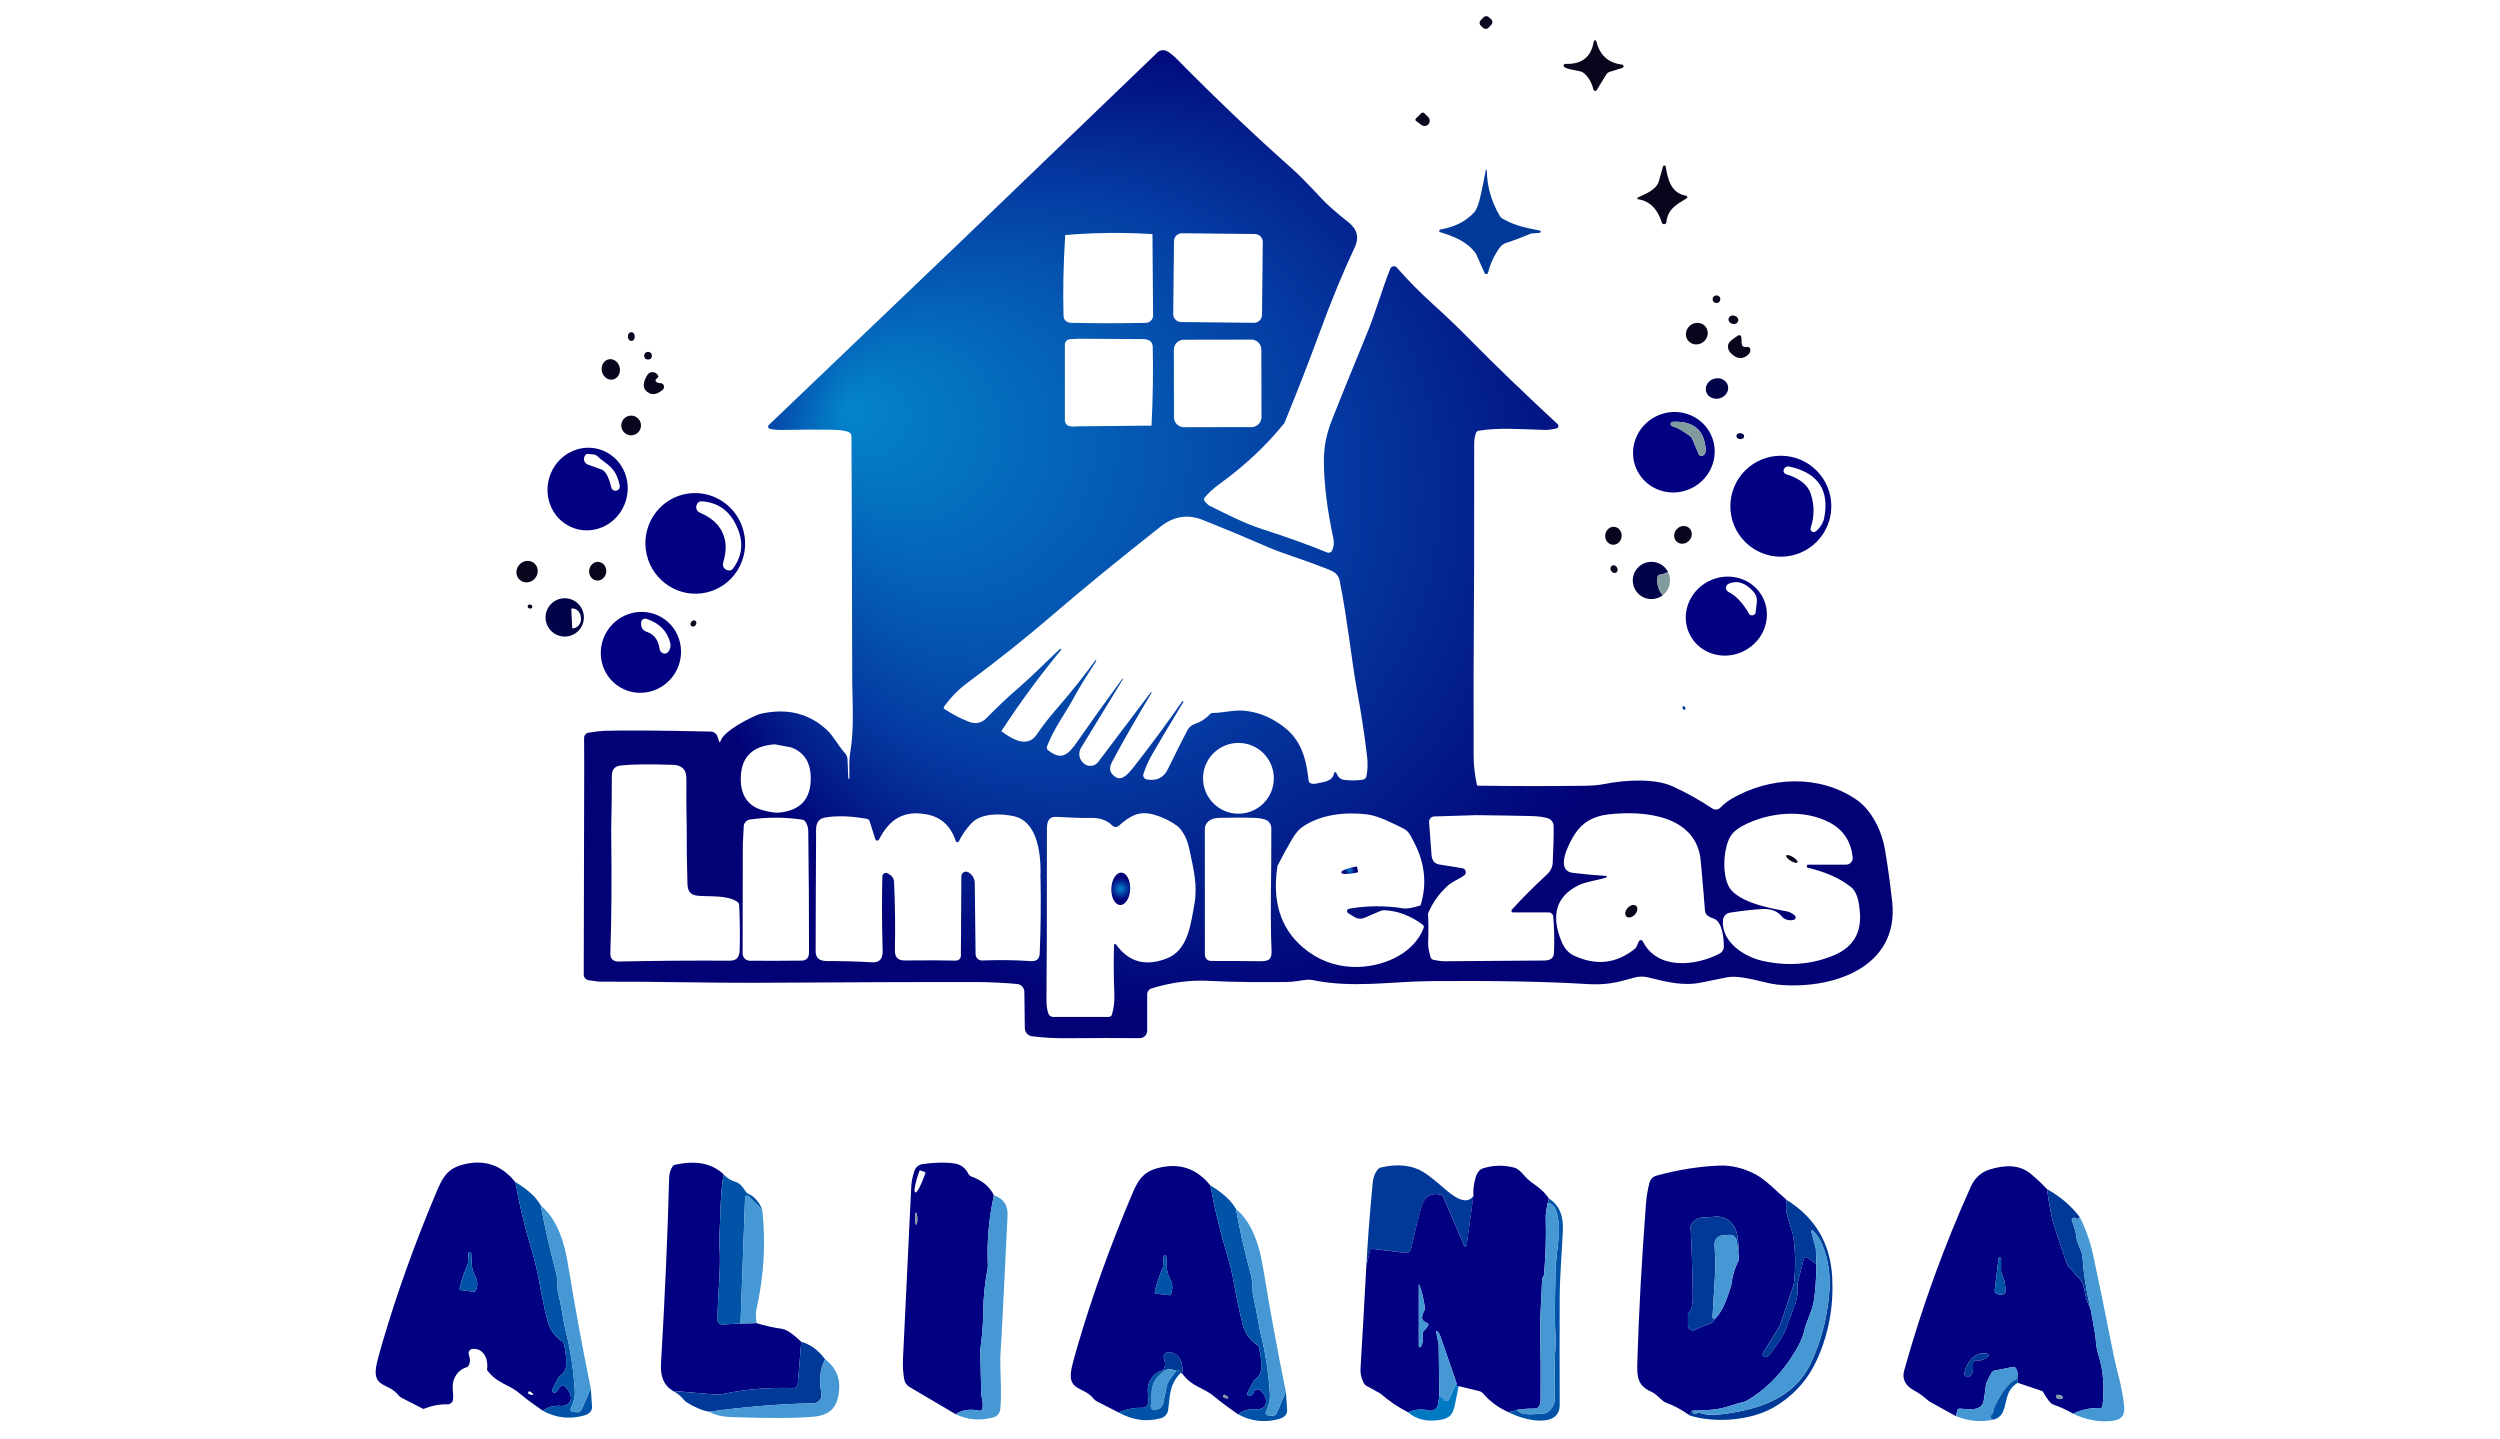 <svg xmlns="http://www.w3.org/2000/svg" xmlns:xlink="http://www.w3.org/1999/xlink" id="Capa_1" data-name="Capa 1" viewBox="0 0 1080 621.61"><defs><style>      .cls-1 {        fill: url(#Degradado_sin_nombre_28);      }      .cls-2 {        fill: #4598d3;      }      .cls-3 {        fill: #0079c3;      }      .cls-4 {        fill: #013998;      }      .cls-5 {        fill: #819c9e;      }      .cls-6 {        fill: #08051c;      }      .cls-7 {        fill: #010349;      }      .cls-8 {        fill: #0053a7;      }      .cls-9 {        fill: url(#Degradado_sin_nombre_24-2);      }      .cls-10 {        fill: url(#Degradado_sin_nombre_24);      }      .cls-11 {        fill: #010181;      }    </style><radialGradient id="Degradado_sin_nombre_28" data-name="Degradado sin nombre 28" cx="534.89" cy="235.07" fx="365.19" fy="176.33" r="250.48" gradientUnits="userSpaceOnUse"><stop offset="0" stop-color="#0484cb"></stop><stop offset=".5" stop-color="#043ba2"></stop><stop offset=".85" stop-color="#020176"></stop></radialGradient><radialGradient id="Degradado_sin_nombre_24" data-name="Degradado sin nombre 24" cx="583.06" cy="375.94" fx="583.06" fy="375.94" r="2.79" gradientUnits="userSpaceOnUse"><stop offset="0" stop-color="#0484cb"></stop><stop offset=".45" stop-color="#043ba2"></stop><stop offset=".85" stop-color="#020176"></stop></radialGradient><radialGradient id="Degradado_sin_nombre_24-2" data-name="Degradado sin nombre 24" cx="484.16" cy="383.98" fx="484.16" fy="383.98" r="5.73" xlink:href="#Degradado_sin_nombre_24"></radialGradient></defs><rect class="cls-6" x="639.41" y="7.4" width="5.09" height="4.64" rx="1.58" ry="1.58" transform="translate(192.21 467.91) rotate(-46.4)"></rect><path class="cls-6" d="M688.5,17.88c.06-.31,.36-.52,.67-.46,.22,.04,.39,.2,.45,.41,1.47,6.03,5.16,9.39,11.1,10.07,.4,.03,.7,.39,.66,.79-.03,.3-.24,.56-.53,.64l-5.5,1.73c-.61,.19-1.14,.59-1.47,1.14l-4.11,6.73c-.21,.36-.68,.48-1.04,.25-.17-.1-.3-.27-.35-.47-.75-2.97-2.06-5.29-3.94-6.94-.55-.5-1.22-.83-1.94-.97-3.54-.68-5.57-1.16-6.09-1.46-.52-.28-.8-.47-.85-.56-.22-.38-.09-.86,.29-1.08,.13-.07,.28-.11,.42-.11,7.08,.29,11.16-2.95,12.23-9.72Z"></path><path class="cls-6" d="M615.31,48.92l1.64,1.62c.9,.87,.92,2.3,.06,3.19-.81,.84-2.12,.92-3.03,.2l-2.26-1.7c-.29-.21-.35-.63-.13-.92,.02-.03,.04-.05,.07-.08l2.33-2.32c.37-.36,.96-.36,1.32,0,0,0,0,0,0,0Z"></path><path class="cls-6" d="M728.64,85.68c-4.46,2.7-8.16,4.62-8.76,10.28-.06,.55-.55,.95-1.1,.9-.41-.04-.75-.32-.86-.71-1.88-5.97-5.31-9.33-10.28-10.07-.22-.04-.37-.25-.33-.47,.02-.13,.11-.24,.23-.3,3.5-1.55,8.11-3.44,9.06-6.96,.67-2.42,1.27-4.56,1.82-6.43,.09-.32,.43-.51,.75-.42,.23,.07,.4,.26,.43,.49,.83,5.38,2.29,11.54,8.81,12.55,.34,.06,.56,.38,.51,.72-.03,.17-.13,.32-.28,.42Z"></path><path class="cls-4" d="M641.88,73.51c0-.12,.11-.21,.23-.2,.12,0,.21,.11,.2,.23,.05,6.81,1.88,13.34,5.5,19.58,.37,.62,.9,1.14,1.53,1.49,5.64,3.09,9.78,3.74,15.86,4.99,.27,.06,.44,.33,.39,.59-.02,.11-.08,.21-.17,.28-.18,.14-.93,.23-2.24,.27-1.05,.04-1.72,.12-2.02,.24-3.59,1.54-7.09,2.85-10.52,3.96-1.11,.36-2.08,1.07-2.76,2.02-2.38,3.33-4.06,6.95-5.03,10.84-.1,.43-.54,.7-.97,.59-.24-.06-.45-.23-.55-.46l-3.58-8.06c-.04-.1-.09-.2-.15-.29-3.84-5.35-9.66-7.5-15.46-9.29-.31-.09-.48-.41-.39-.72,.06-.21,.24-.37,.46-.41,5.76-.97,10.93-3.33,14.67-7.47,1-1.11,1.89-3.41,2.67-6.9,.82-3.69,1.6-7.45,2.33-11.28Z"></path><circle class="cls-6" cx="741.52" cy="129.26" r="1.65"></circle><ellipse class="cls-6" cx="748.83" cy="138.14" rx="1.79" ry="2.12" transform="translate(402.51 816.29) rotate(-73.4)"></ellipse><ellipse class="cls-6" cx="733.03" cy="144.13" rx="4.82" ry="4.56" transform="translate(66.07 480.69) rotate(-37.9)"></ellipse><ellipse class="cls-6" cx="272.74" cy="145.39" rx="1.46" ry="1.91" transform="translate(-3.23 6.23) rotate(-1.3)"></ellipse><path class="cls-6" d="M754.86,149.88c.85-.08,1.43,.68,1.28,1.7-.08,.55-.35,1.09-.75,1.48-2.49,2.35-5.05,2.18-7.69-.53-1.28-1.3-1.6-3.14-.77-4.44,.46-.71,1.79-1.77,3.99-3.18,.38-.25,.89-.14,1.13,.24,.02,.03,.04,.06,.05,.09,.19,.39,.28,1.14,.26,2.23-.01,.95,.12,1.6,.39,1.94,.32,.41,1.03,.57,2.11,.47Z"></path><circle class="cls-6" cx="279.95" cy="153.68" r="1.67"></circle><ellipse class="cls-6" cx="263.87" cy="159.59" rx="3.93" ry="4.46" transform="translate(-27.06 57.33) rotate(-11.8)"></ellipse><path class="cls-6" d="M283.51,164.97c.5,.37,1.11,.56,1.83,.56,.87,0,1.55,.72,1.53,1.61-.01,.47-.23,.93-.59,1.24-2.44,2.12-4.65,2.44-6.64,.94-2.62-1.99-1.42-4.97,.03-7.32,.77-1.23,2.38-1.61,3.61-.84,.6,.38,1.03,.98,1.18,1.67,0,.01-.34,.33-1.02,.97-.31,.28-.33,.76-.05,1.07,.03,.04,.07,.07,.11,.1Z"></path><ellipse class="cls-7" cx="741.73" cy="167.84" rx="4.88" ry="4.4" transform="translate(-17.74 206.97) rotate(-15.7)"></ellipse><path class="cls-11" d="M739.03,187.57c4.21,8.59,.49,19.04-8.3,23.34t0,0c-8.79,4.31-19.32,.84-23.53-7.75s-.49-19.04,8.3-23.34h0c8.79-4.31,19.32-.84,23.53,7.75Zm-17.26-4.16c.08,.39,.44,.68,1.09,.85,1.86,.52,4.32,1.93,7.38,4.23,.31,.23,.55,.54,.71,.89l2.94,6.91c.22,.51,.77,.79,1.32,.67,1.24-.29,1.78-1.38,1.61-3.27-.7-8.1-5.47-11.92-14.32-11.46-.46,.03-.79,.5-.75,1.05,0,.05,.01,.09,.02,.14Z"></path><circle class="cls-6" cx="272.65" cy="183.8" r="4.26"></circle><path class="cls-5" d="M721.77,183.41c-.11-.54,.17-1.06,.61-1.17,.04,0,.07-.01,.11-.02,8.85-.46,13.63,3.36,14.32,11.46,.17,1.89-.36,2.98-1.61,3.27-.55,.12-1.1-.16-1.32-.67l-2.94-6.91c-.16-.36-.4-.67-.71-.89-3.06-2.3-5.52-3.71-7.38-4.23-.65-.17-1.01-.45-1.09-.85Z"></path><ellipse class="cls-7" cx="751.8" cy="188.41" rx="1.29" ry="1.67" transform="translate(494.75 919.59) rotate(-84.7)"></ellipse><path class="cls-11" d="M259.08,194.15c9.13,2.79,14.18,12.72,11.29,22.17,0,0,0,0,0,0-2.89,9.45-12.63,14.86-21.76,12.07,0,0,0,0,0,0-9.13-2.79-14.18-12.72-11.29-22.17,0,0,0,0,0,0,2.89-9.45,12.63-14.86,21.76-12.07,0,0,0,0,0,0Zm-5.54,1.92c-1.22,.73-1.63,2.31-.9,3.53,.3,.51,.78,.9,1.34,1.11l5.9,2.12c.36,.13,.69,.33,.97,.59,1.35,1.24,2.43,3.63,3.23,7.15,.23,.99,1.21,1.62,2.2,1.39l.06-.02c.98-.23,1.6-1.2,1.39-2.18-1.8-8.37-5.5-8.79-9.93-12.9-.31-.29-.72-.48-1.15-.52-2.05-.2-3.09-.3-3.11-.29Z"></path><path class="cls-11" d="M791.13,218.69c0,12.05-9.77,21.81-21.81,21.81-12.05,0-21.81-9.77-21.81-21.81h0c0-12.05,9.77-21.81,21.81-21.81h0c12.05,0,21.81,9.77,21.81,21.81Zm-6.99,11.02c1.53-.8,3.46-3.76,3.85-5.64,2.49-12.3-2.54-19.81-15.07-22.54-.92-.2-1.86,.26-2.26,1.12l-.03,.06c-.36,.77-.03,1.69,.74,2.06,.07,.03,.14,.06,.21,.08,5.82,1.78,9.37,4.59,10.66,8.44,1.62,4.9,1.61,9.83-.03,14.78-.24,.72,.15,1.49,.87,1.72,.35,.11,.73,.08,1.06-.09Z"></path><path class="cls-11" d="M295.5,213.54c11.59-2.65,23.16,4.69,25.84,16.4,2.68,11.71-4.54,23.35-16.13,26.01,0,0,0,0,0,0-11.59,2.65-23.16-4.69-25.84-16.4-2.68-11.71,4.54-23.35,16.13-26.01,0,0,0,0,0,0Zm16.6,16.52c2.06,4.43,1.56,8.58,.29,13.13-.34,1.23,.31,2.53,1.53,3.03,1.2,.49,2.15,.24,2.85-.74,4.23-5.9,4.41-11.85,1.42-18.25-2.99-6.41-7.67-10.1-14.9-10.66-1.2-.09-2,.48-2.39,1.71-.4,1.25,.17,2.59,1.33,3.12,4.3,1.94,7.81,4.23,9.87,8.66Z"></path><ellipse class="cls-6" cx="727.04" cy="231.06" rx="3.99" ry="3.65" transform="translate(58.33 598.22) rotate(-46.4)"></ellipse><ellipse class="cls-6" cx="697" cy="231.46" rx="3.88" ry="3.56" transform="translate(397.46 902.02) rotate(-84.3)"></ellipse><ellipse class="cls-6" cx="227.69" cy="246.95" rx="4.76" ry="4.49" transform="translate(-108.06 256.77) rotate(-49)"></ellipse><ellipse class="cls-6" cx="258.2" cy="246.77" rx="4.05" ry="3.71" transform="translate(-13.8 478.23) rotate(-84.1)"></ellipse><path class="cls-7" d="M720.57,247.07c-.96,.57-2.18,.98-3.67,1.23-.44,.08-.78,.44-.83,.88-.4,3.2,.35,5.86,2.26,7.97-1.3,1-2.88,1.57-4.52,1.65-3.59,.18-6.87-2.04-8.03-5.44-1.22-3.6,.23-7.56,3.49-9.5,3.82-2.29,8.77-1.05,11.06,2.76,.09,.15,.17,.3,.25,.45Z"></path><ellipse class="cls-6" cx="697.27" cy="245.87" rx="1.44" ry="1.74" transform="translate(-24.62 405.6) rotate(-31.9)"></ellipse><path class="cls-5" d="M718.33,257.15c-1.91-2.11-2.66-4.77-2.26-7.97,.05-.44,.39-.8,.83-.88,1.49-.25,2.71-.66,3.67-1.23,1.78,3.46,.84,7.7-2.24,10.08Z"></path><path class="cls-11" d="M761.47,257.99c4.31,8.28,.78,18.65-7.89,23.16h0c-8.67,4.51-19.18,1.46-23.5-6.82,0,0,0,0,0,0-4.31-8.28-.78-18.65,7.89-23.16h0c8.67-4.51,19.18-1.46,23.5,6.82Zm-3.03,6.49l.52-4.29c.2-1.61-.29-3.23-1.36-4.46-3.46-3.96-7.05-5.15-10.78-3.58-1,.43-1.46,1.59-1.03,2.59,.18,.42,.5,.76,.91,.97,3.27,1.64,6.21,4.75,8.81,9.34,.42,.76,1.39,1.03,2.15,.61,.44-.25,.73-.68,.8-1.18Z"></path><path class="cls-7" d="M252.24,266.72c0,4.57-3.71,8.28-8.28,8.28s-8.28-3.71-8.28-8.28c0-4.57,3.71-8.28,8.28-8.28h0c4.57,0,8.28,3.71,8.28,8.28h0Zm-5.44-3.64l.39,8.17c0,.12,.11,.21,.23,.2,0,0,0,0,0,0h.06c2.04-.1,3.61-1.99,3.5-4.23l-.03-.49c-.11-2.24-1.85-3.98-3.89-3.88,0,0,0,0,0,0h-.06c-.12,0-.21,.11-.2,.23,0,0,0,0,0,0Z"></path><ellipse class="cls-6" cx="228.96" cy="262.03" rx=".86" ry="1.03" transform="translate(-89.55 402.16) rotate(-72.6)"></ellipse><path class="cls-11" d="M286.03,266.82c8.13,4.96,10.63,15.7,5.57,23.98,0,0,0,0,0,0-5.06,8.28-15.75,10.97-23.88,6.01h0c-8.13-4.96-10.63-15.7-5.57-23.98,0,0,0,0,0,0,5.06-8.28,15.75-10.97,23.88-6.01Zm-6.65,6.13c3.11,.94,4.98,3.43,5.59,7.46,.19,1.19,1.26,2.05,2.39,1.93,.5-.05,.96-.3,1.28-.69,.96-1.16,1.25-2.5,.88-4-1.28-5.04-4.69-8.48-10.23-10.31-.93-.31-1.93,.19-2.24,1.12-.06,.18-.09,.37-.09,.56v.67c0,1.5,.98,2.82,2.43,3.26Z"></path><ellipse class="cls-6" cx="299.58" cy="269.34" rx="1.41" ry="1.17" transform="translate(-90.37 370.5) rotate(-56.5)"></ellipse><ellipse class="cls-4" cx="727.47" cy="305.85" rx=".58" ry=".86" transform="translate(-58.31 378.7) rotate(-28.1)"></ellipse><ellipse class="cls-6" cx="774.08" cy="371.06" rx=".95" ry="2.83" transform="translate(52.43 835.94) rotate(-58.4)"></ellipse><g><path class="cls-1" d="M817.4,389.36c-.84-7.7-1.87-15.16-3.09-22.37-1.32-7.81-5.62-17.02-12.51-21.66-16.13-10.9-37.23-9.73-53.34-.49-2.02,1.16-3.76,2.51-5.23,4.03-.93,.97-2.42,1.14-3.53,.39-5.55-3.7-11.25-6.88-17.11-9.55-7.56-3.43-19.96-2.94-29.86-.95-2.11,.42-4.98,.66-8.59,.7-15.49,.18-30.83,.16-46.02-.06-.98-4.33-1.48-8.5-1.5-12.54-.05-11.15-.06-22.28-.03-33.39,.22-33.97,.31-67.94,.26-101.89,0-1.69,.27-3.23,.82-4.62,.18-.46,.59-.8,1.08-.88,8.49-1.41,17.13-.7,28.88-.35,1.11,.03,2.69-.18,4.74-.62,.22-.05,.42-.16,.58-.33,.41-.45,.39-1.15-.06-1.56-14.49-13.41-27.03-25.5-37.62-36.27-5.17-5.25-10.57-10.42-16.17-15.49-5.71-5.15-10.94-10.45-15.69-15.9-.17-.19-.38-.35-.62-.44-.84-.35-1.81,.05-2.16,.9-3.5,8.64-6.23,18.58-9.88,27.48-6.96,16.97-12.01,29.41-15.13,37.33-2.68,6.82-3.77,12.1-3.7,19.1,.11,9.66,1.47,20.52,4.08,32.57,.41,1.94,.24,3.71-.52,5.31-.39,.82-1.34,1.19-2.17,.85-7.69-3.16-17.03-6.52-28.01-10.07-8.03-2.59-15.49-6.55-22.56-10-.61-.29-1.33-.91-2.18-1.85-.51-.56-.52-1.42-.02-1.99,1.74-1.99,3.88-3.91,6.41-5.76,10.93-7.94,20.24-16.69,27.91-26.24,5.49-13.39,10.54-26.38,15.16-38.96,5.23-14.24,10.31-26.55,15.23-36.94,2-4.22,1.08-7.85-2.77-10.88-5.21-4.1-9.12-7.56-11.72-10.37-5.52-5.94-9.7-10.17-12.54-12.69-16.73-14.88-33.22-30.56-49.46-47.07-1.76-1.79-3.31-3.04-4.65-3.76-1.36-.71-3.02-.47-4.12,.59l-83.82,80.61-84.02,80.28c-.15,.15-.26,.34-.3,.55-.1,.54,.26,1.07,.8,1.17,1.63,.32,3.42,.47,5.37,.44,8.32-.16,15.49-.19,21.52-.08,3.03,.05,5.35,.36,6.94,.92,.81,.29,1.35,1.06,1.36,1.93l.14,37.62,.18,68.86c.21,9.88,.74,20.66-.83,29.97-.65,3.93-.35,7.03-.41,11.32,0,.11-.1,.2-.21,.2-.14-.01-.25-.13-.26-.27l-.32-8.14c-.05-1.1-.51-2.14-1.29-2.91-2.44-2.59-4.68-7.08-7.62-9.82-7.92-7.34-17.66-9.61-29.22-6.82-4.32,1.64-15.69,7.41-16.8,11.87-.03,.09-.09,.15-.18,.19-.15,.05-.31-.02-.37-.17l-.67-2.15c-.41-1.29-1.59-2.18-2.94-2.21-22.26-.49-37.47-.6-45.63-.33-1.9,.06-4.3,.33-7.2,.82-1.09,.18-1.88,1.13-1.88,2.23l.05,12.01-.21,90.22c0,1.24,.91,2.3,2.14,2.47,2.84,.41,4.44,.62,4.81,.62,21.96-.12,48.13,.58,66.2,.49,50.64-.28,83.01-.39,97.1-.33,4.91,.02,12.43,.41,16.8,.83,1.83,.09,3.28,1.59,3.3,3.43l.2,15.66c.02,1.78,1.35,3.28,3.12,3.5,4.65,.61,9.62,.89,14.9,.85,12.13-.1,22.66-.11,31.6-.03,.01,0,.02,0,.03,0,1.77,0,3.21-1.44,3.21-3.21v-15.72c0-1.18,.77-2.22,1.89-2.56,8.47-2.6,16.68-3.68,24.63-3.26,11.54,.64,23.19,.56,33.76,.5,3.44-.02,6.31-.79,8.82-.97,.86-.07,1.74-.01,2.59,.17,16.98,3.53,33.97,.56,50.72,.41,27.5-.23,50.05,.19,67.65,1.27,7.97,.49,12.67-.56,20.25-2.76,1.99-.59,4.11-.62,6.14-.11,8.46,2.14,15.43,3.79,23.09,2.18,.49-.1,4.08-.83,10.78-2.18,6.37-1.29,16.25,2.53,21.83,3.11,22.74,2.33,52.87-6.64,49.69-35.94Zm-151.59-46.05c0-.06-.05-.11-.08-.16,.03,.05,.08,.1,.08,.16Zm-.17-.32s0,0,0,0c-.09-.07-.21-.12-.33-.11,.12,0,.24,.03,.33,.1Zm-34.79-71.38c-.06-.02-.12,0-.18,0,.07,0,.12-.02,.18,0Zm-.4,.03s.02,0,.04,0c-.1,.05-.2,.13-.25,.24,.04-.1,.12-.18,.21-.24Zm-10.26,73.48c-.01,.14-.06,.27-.12,.39,.06-.12,.11-.25,.12-.39Zm-.2,.5c-.05,.07-.1,.14-.17,.2,.07-.06,.12-.13,.17-.2Zm-.29,.29c-.07,.05-.14,.08-.22,.11,.08-.03,.15-.07,.22-.11Zm-.37,.16s-.07,.03-.1,.03c-.04,0-.09-.01-.13-.01,.08,0,.16,0,.23-.02Zm-.46,0c-.05-.01-.11-.03-.16-.05,.05,.02,.1,.03,.16,.05Zm-.38-.16s-.09-.05-.12-.09c.04,.03,.08,.06,.12,.09Zm-.3-.29s-.06-.07-.08-.11c.02,.04,.05,.07,.08,.11Zm-9.82-65.77c-.06-.16-.16-.3-.27-.42,.12,.12,.21,.25,.27,.42Zm-.39-.5c-.09-.07-.19-.14-.3-.18,.11,.04,.2,.11,.3,.18Zm-.5-.23c-.08-.02-.16-.03-.24-.03,.08,0,.16,.01,.24,.03Zm-.48,0c-.07,.02-.14,.03-.2,.06,.02,0,.03-.02,.05-.03,.05-.02,.1-.01,.15-.02Zm-.49,.25s-.08,.05-.11,.09c.03-.04,.08-.06,.11-.09Zm-59.36-43.26c7.25,3.17,15.55,5.49,23.34,8.59,4.87,1.93,7.75,2.29,8.43,7.12,3.09,15.26,5.05,34.11,7.23,45.96,1.77,9.58,3.23,19.08,4.38,28.51,.41,3.45,.33,6.48-.26,9.11-.16,.73-.76,1.29-1.5,1.41-2.37,.4-5.07,.43-8.09,.09-1.86-.21-2.59-1.27-3.43-3.05-.06-.15-.19-.25-.35-.28-.26-.04-.5,.13-.54,.38-.7,3.53-4.14,3.79-6.94,4.38-1.24,.39-2.33,.4-3.26,.03-.45-.19-.76-.6-.82-1.08-1.29-11.4-3.85-19.22-13.66-25.3-4.32-2.77-8.97-4.42-13.98-4.94-4.55-.47-10.1,1.03-13.67,.94-.52-.02-1.02,.19-1.36,.58-1.81,1.96-4,3.37-6.56,4.21-1.31,.43-2.41,1.35-3.08,2.56-1.36,2.52-4.22,8.19-8.56,17.02-1.81,3.66-4.83,5.12-9.06,4.38-.09-.02-.19-.04-.28-.07-.97-.32-1.49-1.38-1.16-2.36,.94-2.82,2.01-5.29,3.2-7.41,2.15-3.84,6.82-11.7,14.01-23.59,.08-.13,.04-.31-.09-.39-.12-.08-.28-.05-.36,.06-6.27,9.06-13.34,18.64-21.24,28.74-2.29,2.94-4.21,4.44-5.74,4.5-.52,.02-1.03-.1-1.49-.35-2.76-1.58-3.41-3.75-1.96-6.52,4.43-8.37,10.16-18.4,17.2-30.09,.04-.09,.02-.19-.06-.24-.11-.05-.23-.03-.3,.06l-22.74,30.12c-.05,.07-.11,.14-.17,.21-1.52,1.76-4.18,1.96-5.94,.45l-.15-.14c-1.98-1.62-2.47-4.46-1.14-6.64l18.13-29.69s.02-.06,0-.1c-.02-.06-.09-.09-.16-.07-.11,.05-.22,.15-.33,.3-6.6,8.94-13.07,17.98-19.4,27.1-3.97,5.71-6.84,8.02-12.55,3.4-.44-.35-.61-.95-.41-1.49,3.06-8.12,8.06-14.42,12.1-21.98,1.62-3.02,4.68-8.03,9.19-15.02,.07-.12,.04-.27-.08-.35v-.02s0,0,0,0c-.08-.06-.2-.03-.25,.05-4.73,6.58-10.79,14.14-18.19,22.68-2.05,2.35-4.51,5.58-7.37,9.67-3.85,5.49-10.37,1.93-15.1-1.7,7.92-12.19,16.52-23.87,25.78-35.06,.11-.13,.1-.32-.03-.44l-.02-.02c-.11-.11-.29-.11-.41,0-5.81,5.34-11.17,11.02-18.57,17.4-3.7,3.18-8.13,7.38-13.31,12.6-2.1,2.12-4.66,2.58-7.67,1.38-3.59-1.43-7.03-3.24-10.34-5.41,0,0-.02-.01-.02-.02-.33-.23-.41-.69-.17-1.01,2.92-4.05,6.28-7.48,10.07-10.28,12.96-9.57,25.32-19.43,37.11-29.57,12.85-11.07,28.35-23.74,46.49-38.03,5.61-4.42,11.66-5.34,18.14-2.77,8.96,3.55,18.14,7.37,27.53,11.46Zm1.4,79.18c.03-.07,.06-.14,.09-.21-.03,.07-.07,.14-.09,.21Zm.19-.41c.04-.06,.08-.12,.12-.18-.04,.06-.09,.11-.12,.18Zm.26-.36c.05-.06,.11-.1,.16-.15-.05,.05-.11,.1-.16,.15Zm.32-.3c.08-.06,.17-.11,.26-.16-.09,.05-.18,.1-.26,.16Zm.37-.23c.13-.06,.26-.1,.4-.14-.14,.03-.27,.08-.4,.14Zm.42-.14c.15-.03,.3-.05,.45-.05-.15,0-.3,.02-.45,.05Zm-1.7,2.34s0,0,0-.01c0-.05,0-.09,0-.13,0,.05,0,.1,0,.14Zm.03-.47c.01-.08,.03-.15,.05-.22-.02,.07-.04,.14-.05,.22Zm.03,.94s0-.01,0-.02c0,0,0,.01,0,.02Zm1.82,19.57c0,8.45-6.85,15.29-15.29,15.29s-15.29-6.85-15.29-15.29,6.85-15.29,15.29-15.29,15.29,6.85,15.29,15.29Zm3.09,25s-.06-.06-.09-.1c.03,.03,.06,.07,.09,.1Zm1.98-.13c-.1,.13-.22,.22-.36,.31,.13-.08,.26-.18,.36-.31Zm-.48,.37s-.08,.05-.12,.07c-.05,.02-.09,0-.14,.02,.09-.02,.18-.05,.27-.09Zm-.54,.13c-.09,0-.17,0-.25-.02,.08,.01,.17,.02,.25,.02Zm-.49-.08c-.09-.03-.17-.07-.24-.12,.08,.05,.16,.09,.24,.12Zm-91.75-177.4c-1.22-.24-2.09-1.31-2.09-2.56v-32.67c0-1.25,.97-2.28,2.21-2.35l3.68-.2c9.31,.01,18.57,.06,27.79,.15,2.8,.03,4.23,1.16,4.29,3.4,.24,10.72,.07,22.05-.52,33.98l-31.91,.3c-1.16,.19-2.31,.17-3.46-.06Zm-50.36,142.67c-.05,.08-.08,.17-.09,.27,.01-.09,.04-.18,.09-.27Zm.52,1.07c-.09-.01-.19-.04-.27-.09,.08,.05,.17,.08,.27,.09Zm-.47-.27h0s0-.02-.01-.03c0,0,0,.02,.01,.03Zm-.12-.25c-.02-.08-.02-.17-.02-.25,0,.09,0,.17,.02,.25Zm26.42,5.3c.19,.08,.37,.19,.51,.33-.14-.14-.31-.25-.51-.33Zm.99,1.42c0,.21-.03,.41-.1,.6,.08-.2,.11-.4,.1-.6Zm-.23,.8c-.06,.1-.11,.22-.19,.3,.08-.09,.13-.2,.19-.3Zm-.04-1.58c.04,.06,.1,.12,.13,.19,0,0,0,0,0,0-.03-.07-.09-.13-.13-.19Zm106.14-153.08c0,2.38-1.92,4.31-4.3,4.31l-29.19,.05h0c-2.38,0-4.31-1.92-4.31-4.3l-.05-29.19h0c0-2.38,1.92-4.31,4.3-4.31l29.19-.05h0c2.38,0,4.31,1.92,4.31,4.3l.05,29.19h0Zm.23-44.14c-.02,1.89-1.57,3.41-3.46,3.39l-31.5-.33c-1.89-.02-3.41-1.57-3.39-3.46l.33-31.5c.02-1.89,1.57-3.41,3.46-3.39l31.5,.33c1.89,.02,3.41,1.57,3.39,3.46l-.33,31.5Zm-47.32-34.93l.27,35.11c.02,1.76-1.39,3.21-3.15,3.24-10.7,.22-21.37,.22-32.01-.02-2.29-.05-3.47-1.12-3.53-3.21-.3-10.56-.06-22.13,.73-34.7,12.13-1.07,24.69-1.21,37.7-.42Zm-56.44-18.59s-.09-.03-.13-.03c.05,0,.09,.02,.13,.03Zm.25,.13s-.07-.06-.11-.09c.04,.02,.08,.06,.11,.09Zm-.89-.03s.07-.03,.11-.05c-.05,.03-.1,.05-.15,.09,.01-.01,.03-.02,.04-.03Zm.37-.13s-.09,0-.14,.02c.05-.01,.09-.01,.14-.02Zm-106.48,239.04l6.99,1.3c5.63,2,8.49,6.37,8.58,13.11,.11,9.12-4.39,14.14-13.51,15.08-1.62,.17-4-.16-7.15-1-6.28-1.68-9.34-6.18-9.56-12.63-.33-9.87,4.55-15.16,14.66-15.87Zm-16.2,65.41s0,0,0,0c-.06,.02-.1-.01-.16-.02,.06,0,.11,.03,.17,.01Zm-.33-.03s-.07-.08-.1-.12c.03,.04,.05,.09,.1,.12Zm1.14-.71s0,.01,0,.02c.02,.06-.01,.11-.02,.16,0-.06,.03-.12,.01-.18Zm-.03,.35c-.03,.05-.08,.07-.13,.11,.04-.04,.1-.06,.13-.11Zm-2.78-4.38s-.06-.1-.1-.14c.04,.04,.07,.09,.1,.14Zm-.52-.37c-.05-.01-.11-.03-.16-.03,.06,0,.11,.01,.16,.03Zm.29,.13s-.09-.06-.14-.09c.05,.02,.09,.05,.14,.09Zm-.74-.13s.08,0,.12-.01c-.07,.01-.14,.02-.21,.05,.03-.01,.06-.03,.1-.04Zm-60.62-25.32s.08,.09,.13,.12c-.05-.03-.09-.07-.13-.12Zm.4,.21s-.07-.03-.11-.03c.08,.01,.17,.03,.25,0-.05,.02-.1,.03-.15,.04Zm64.26,53.54c-.08,3.15-1.17,4.79-4.4,4.77-15.59-.1-31.5,.02-47.72,.36-2.59,.05-3.84-1.17-3.76-3.65,.52-15.12,.64-32.89,.36-53.33,.2-7.77,.3-15.51,.29-23.22-.01-2.73,1.29-4.23,3.91-4.5,5.1-.53,12.62-.61,22.56-.26,3.86,.14,5.77,2.11,5.73,5.91-.06,7.1-.01,14.18,.15,21.24-.04,8,.06,16,.3,23.98,.09,3.49,1.17,5.14,4.71,5.44,5.23,.44,12.11-.35,16.66,2.44,.58,.36,.95,.98,.99,1.67,.32,6.72,.39,13.1,.21,19.14Zm26.65,4.74c-7.37,.09-14.78,.11-22.24,.05h0c-1.75,0-3.16-1.43-3.15-3.18l.09-47.23,.39-7.64c.08-1.51,1.21-2.75,2.7-2.96,7.56-1.08,15.09-1.06,22.6,.06,.53,.08,1.01,.38,1.32,.83,.89,1.31,1.31,2.83,1.27,4.55,.22,17.28,.33,34.58,.32,51.89-.01,2.41-1.11,3.62-3.3,3.64Zm102.95-3c-.1,2.32-1.42,3.4-3.96,3.21-6.41-.45-13.36-.55-20.86-.27-.03,0-.05,0-.08,0-1.53,.02-2.79-1.21-2.8-2.75l-.35-30.68c-.02-1.92-1.04-3.68-2.7-4.62l-.08-.05c-.31-.17-.65-.27-1-.27-1.11,0-2.01,.89-2.01,2l-.21,34.32s0,.03,0,.05c-.03,1.17-1,2.09-2.17,2.06-5.98-.14-13.3-.16-21.96-.06-2.97,.04-4.43-1.37-4.37-4.23,.2-10.21,.08-20.14-.38-29.79-.06-1.26-.74-2.41-1.82-3.06l-.88-.53c-.23-.14-.49-.22-.76-.23-.85-.02-1.55,.64-1.58,1.49-.25,8.73-.21,19.49,.12,32.29,.09,3.46-1.49,5.07-4.74,4.85-5.22-.34-11.71-.53-19.46-.55-3.17-.01-4.75-1.4-4.74-4.18,.02-17.61,.09-35.19,.2-52.74,0-2.92,1.28-4.61,3.84-5.06,5.01-.88,11.04-.7,18.08,.55,.58,.1,1.05,.52,1.23,1.08l2.41,7.69c.07,.24,.24,.44,.46,.55,.44,.21,.96,.03,1.17-.41,4.49-8.81,10.75-12.67,20.51-10.85,6.27,1.16,10.47,5.01,12.63,11.55,.06,.19,.2,.35,.38,.43,.36,.17,.8,.02,.97-.34,1.42-2.89,3.24-5.49,5.44-7.81,4.24-4.44,12.57-4.27,18.3-3.02,10.06,2.23,11.55,15.57,11.55,24.2-.09,.6-.12,1.25-.03,2.04,.22,11.04,.11,22.09-.35,33.15Zm66.86-21.57c-1.67,9.5-2.94,20.1-11.93,23.62-9.19,3.6-16.5,1.58-21.95-6.05-.08-.11-.21-.18-.35-.19-.26-.02-.48,.18-.5,.44-.23,6.19-.2,13.17,.11,20.93,.14,3.46-.21,6.52-1.06,9.19-.18,.57-.71,.95-1.32,.95h-24.06c-.9,0-1.7-.55-2.02-1.38-.6-1.58-.88-3.61-.86-6.11,.16-18.46,.22-36.93,.18-55.39,.03-6.05,.04-12.09,.02-18.11,0-3.15,.56-5.64,4.2-5.43,5.92,.36,10.88,.52,14.87,.45,3.91-.06,6.97,1.04,9.17,3.3,.75,.76,1.96,.82,2.77,.12,5.03-4.35,8.85-6.78,15.72-4.7,3.6,1.09,6.89,2.75,9.87,4.97,2.38,2.3,4.01,5.5,4.88,9.6,1.86,8.78,3.67,15.7,2.26,23.78Zm2.65-30.04s.07,0,.11-.01c-.03,0-.07,.01-.11,.01Zm.2-.04s.06-.03,.08-.05c-.03,.02-.05,.04-.08,.05Zm.16-.11s.04-.05,.06-.07c-.02,.03-.04,.05-.06,.07Zm.13-.2s-.01,.02-.02,.03c.02-.05,.04-.11,.04-.16,0,.05-.01,.09-.03,.14Zm25.07,55.22c-8.83-.1-15.84-.14-21.02-.11h-.02c-1.47,0-2.67-1.19-2.67-2.67l-.02-55.01c.69-2.66,2.74-4.04,6.17-4.14,5.59-.15,10.77-.15,15.55,.02,1.57,.06,2.99,.29,4.27,.7,1.63,.51,2.74,2.02,2.73,3.73l-.03,15.6c-.27,18.01-.23,30.29,.12,36.83,.24,4.37-1.09,5.08-5.09,5.05Zm70.79-14.32c-4.59,11.78-18.74,17.22-30.65,16.78-8.11-.3-15.3-3.13-21.57-8.49-9.65-8.27-13.29-19.99-10.91-35.18,1.9-3.72,3.93-7.44,6.09-11.17,1.56-2.69,3.12-4.57,4.68-5.64,7.79-5.32,18.05-6.56,27.8-5.43,5.21,.62,11.43,4,15.29,5.85,2.79,1.33,3.12,2.47,4.81,5.58,5,9.27,6.04,18.56,3.12,27.89-3.41,1.1-5.89,1.53-7.44,1.29-7.96-1.25-15.78-1.2-23.46,.17-.3,.05-.56,.23-.71,.49-.3,.49-.14,1.13,.35,1.42l2.82,1.73c1.27,.77,2.82,.88,4.18,.29l7.02-3c.49-.21,1.02-.31,1.56-.29,5.79,.25,11.32,2.32,16.58,6.21,.47,.34,.65,.96,.44,1.5Zm56.28,10.97c-.11,2.01-1.54,3.03-4.27,3.05-1.9,.02-16.35,.13-43.35,.32-.94,0-2.39-.2-4.35-.59-.65-.13-1.17-.62-1.35-1.26-.73-2.64-1.07-4.6-1.02-5.9,.19-5.06,.17-9.33-.06-12.81,1.81-4.48,4.61-8.47,8.41-11.97,2.14-1.97,4.96-2.91,7.25-4.58,.33-.25,.56-.6,.65-1,.2-.92-.38-1.84-1.3-2.04-1.15-.24-4.51-.79-10.07-1.64-2.09-.32-3.23-1.73-3.41-4.23-.41-5.81-.76-10.49-1.05-14.05,0-.04,0-.08,0-.12-.04-1.27,.96-2.33,2.22-2.37l18.14-.56c7.95,.08,15.9,.21,23.83,.39,2.91,.07,5.27,.39,7.08,.95,1.48,.45,2.5,1.8,2.53,3.35,.08,3.39-.05,8.67-.39,15.86-.09,1.92-.95,3.63-2.58,5.14-5.72,5.33-10.75,10.37-15.08,15.13-.12,.13-.19,.3-.19,.48,0,.39,.31,.72,.71,.72h15.48c.98,0,1.81,.75,1.89,1.74,.45,5.6,.55,10.93,.29,15.99Zm73.4-2.85c-.02,1.21-.7,2.32-1.77,2.88-10.26,5.38-26.91,7.32-33.24-5.29-.09-.19-.25-.34-.44-.43-.46-.21-1.01,0-1.23,.46l-1.2,2.61c-.09,.18-.21,.33-.36,.45-8.02,6.56-16.85,7.59-26.47,3.11-2.37-1.11-4.17-3.13-5.38-6.06-4.75-11.48-2.28-19.6,7.4-24.37,3.35-1.65,8.91-2.24,11.91-3.35,.12-.05,.2-.16,.21-.29,.02-.19-.12-.36-.31-.38-4.38-.25-9.15-.69-14.31-1.32-8.03-.97-1.62-12.91,.79-16.69,3.15-4.93,7.91-7.78,14.28-8.53,15.37-1.83,38.37,.12,40.17,20.13,.98,10.9,1.58,18.01,1.8,21.33,.04,.6,.25,1.19,.61,1.7,.49,.67,1.53,1.26,3.12,1.79,3.85,1.26,4.47,8.87,4.43,12.26Zm47.87,3.5c-9.57,4.12-19.9,4.99-30.98,2.59-8.05-1.74-17.99-8.19-17.27-17.54,.13-1.71,1.43-3.1,3.14-3.35,5.83-.88,10.53-1.39,14.11-1.55,3.7-.15,6.49,.99,8.37,3.43,.23,.29,.52,.53,.85,.71,1.4,.75,2.8,.92,4.18,.52,.19-.05,.37-.16,.5-.3,.4-.43,.37-1.1-.06-1.5-1.03-.97-2.17-1.58-3.43-1.82-5.79-1.15-18.33-3.14-23.86-8.97-4.59-4.85-3.85-18.89-.18-24.01,1.03-1.46,2.64-2.77,4.84-3.96,10.81-5.82,26.33-7.59,37.85-1.35,5.77,3.12,9.02,8.1,9.75,14.93,.01,.1,.02,.2,.02,.3,0,1.57-1.28,2.85-2.85,2.85h-16.4c-.31,0-.56,.25-.56,.56v.52c0,.08,.06,.15,.14,.17,8,1.91,14.32,4.73,18.96,8.47,2.71,2.2,3.44,6.58,3.79,10.7,.77,8.93-2.86,15.13-10.9,18.6Z"></path><path class="cls-10" d="M586.35,376.92c.2-.04,.34-.23,.3-.44l-.38-1.85c-.04-.2-.23-.34-.44-.3l-.65,.14c-3.26,.66-5.81,1.7-5.7,2.33l.06,.3s0,0,0,0c.12,.63,2.88,.61,6.15-.05l.65-.14Z"></path><path class="cls-9" d="M484.43,376.98c-2.25-.09-4.19,2.98-4.34,6.84s1.56,7.07,3.81,7.15c2.25,.09,4.19-2.98,4.34-6.84,.15-3.86-1.56-7.07-3.81-7.15Z"></path></g><ellipse class="cls-6" cx="704.72" cy="393.65" rx="3.11" ry="2.11" transform="translate(-61.61 647.27) rotate(-47.5)"></ellipse><path class="cls-11" d="M312.57,507.31c-.59,3.31-1,7.59-1.24,12.82-.44,9.99-.61,15.96-.5,17.9,.67,11.75-.89,20.68-.83,32.27,0,1.05,.85,1.89,1.89,1.88,.03,0,.06,0,.09,0l7.91-.41,6.91-.18c3.47,1.08,7.12,1.9,10.96,2.46,1.97,.28,4.76,2.15,8.37,5.59l-1.5,18.39c-.08,.96-.9,1.69-1.86,1.65-10.44-.4-20.48,.42-30.13,2.47-1.27,.27-2.56,.36-3.85,.26l-18.01-1.52c-3.82-2.13-5.56-6.04-5.23-11.73,1.72-29.39,2.89-56.19,3.52-80.4,.05-1.73,.51-3.3,1.38-4.73,.25-.42,.66-.71,1.14-.82,8.94-2.05,15.94-.69,20.99,4.09Z"></path><path class="cls-11" d="M429.37,516.39c-2.19,9.97-3.07,20.05-2.62,30.24,.03,.5,0,1.01-.11,1.5-1.19,6.16-1.82,12.37-1.88,18.63-.04,5.07-.47,10.58-1.3,16.51v.17l.45,19.28c0,.1,.02,.2,.05,.29,.55,2.04,.71,3.84,.49,5.4-.09,.66-.7,1.13-1.37,1.03-.03,0-.07-.01-.1-.02-3.85-.86-7.22-.35-10.11,1.53l-19.99-11.79c-1.17-.69-1.98-1.85-2.23-3.18-.53-2.66-.71-5.71-.55-9.17,1.4-29.74,2.59-54.49,3.56-74.24,.1-2.04,.56-4.29,1.36-6.75,.52-1.57,1.88-2.71,3.52-2.94,4.27-.61,9.61-.89,13.81-.26,2.7,.4,4.69,1.88,5.97,4.44,.29,.58,.8,1.03,1.41,1.24,4.62,1.64,7.83,4.34,9.64,8.09Zm-29.82-10.08l-1.91-.67c-.2-.07-.41,.03-.49,.23l-.06,.18c-1.64,4.71-2.43,8.74-1.77,9.02l.18,.06c.68,.21,2.57-3.43,4.21-8.16l.08-.18c.07-.2-.04-.41-.23-.48,0,0,0,0,0,0Zm-3.8,17.54c-.28,0-.48,1.17-.46,2.61h0c.02,1.44,.26,2.6,.54,2.6h0c.28,0,.48-1.17,.46-2.61h0c-.02-1.44-.26-2.6-.54-2.6h0Z"></path><path class="cls-4" d="M636.55,516.49l-2.97,21.49c-.04,.3-.31,.51-.61,.47-.19-.03-.36-.15-.43-.33l-8.99-21.01c-.22-.52-.67-.89-1.21-1.02-4.29-1.04-7.12,.89-8.47,5.81-1.11,4.06-2.54,9.94-4.27,17.63-.25,1.1-1.29,1.83-2.41,1.7l-14.23-1.74c-.49-.06-.94,.25-1.06,.73l-1.61,6.41c.46-9.47,1.36-21.33,2.7-35.59,.22-2.28,.91-4.19,2.08-5.73,.37-.49,.9-.83,1.49-.97,7.59-1.78,13.96-.95,19.1,2.47,1.94,1.29,4.83,3.62,8.67,6.97,5.97,5.24,10.05,6.15,12.25,2.71Z"></path><path class="cls-11" d="M669.15,517.8c-.11,.84-.3,1.45-.58,1.82-.58,2.87-.85,4.94-.82,6.2,.23,8.48-.02,16.78-.74,24.89-.02,.2-.09,.39-.2,.56-.39,.55-.6,1.03-.62,1.46-.29,8.19-.97,15.98-.8,23.77,.2,9.41,.25,18.77,.15,28.09-.02,2.67-.98,3.98-2.86,3.94-2.44-.05-4.88,.13-7.34,.55l-3.55,1.02c-4.45-1.93-8.2-4.69-11.26-8.29-.32-.38-.76-.65-1.24-.77l-9.14-2.23c-.55,.43-.86-.04-.94-1.41-2.33-6.77-4.69-13.58-7.08-20.43-.27-.79-.74-1.45-1.41-1.97-.08-.07-.21-.06-.28,.02-.04,.05-.06,.11-.04,.17l1.08,5.46c.02,.12,.03,.25,.03,.38l.29,21.99-.55,3.64c-.28,1.8-1.97,3.04-3.77,2.76-.12-.02-.23-.04-.35-.07-2.88-.78-5.82-.52-8.82,.77-4.38-2.25-8.3-4.91-11.78-7.97-.08-.07-.17-.13-.26-.18l-5.85-3.23c-.63-.34-1.13-.88-1.42-1.53-.95-2.05-1.37-3.99-1.26-5.81,.9-14.94,1.74-29.85,2.53-44.75l1.61-6.41c.12-.48,.57-.79,1.06-.73l14.23,1.74c1.12,.14,2.16-.6,2.41-1.7,1.74-7.69,3.16-13.57,4.27-17.63,1.35-4.91,4.18-6.85,8.47-5.81,.54,.12,.99,.5,1.21,1.02l8.99,21.01c.11,.28,.43,.41,.71,.3,.18-.07,.31-.24,.33-.43l2.97-21.49c-.19-2.15,.1-4.68,.88-7.59,.62-2.3,1.71-3.71,3.27-4.21,4.3-1.38,8.8-1.49,13.49-.3,1.29,.33,2.83,1.58,4.61,3.73,2.73,3.29,7.38,4.82,10.35,9.69Zm-55.24,63.95c.71-1.49,.94-3.32,.71-5.52-.05-.52,.16-1.04,.55-1.38,.98-.88,1.61-1.73,1.88-2.55,.08-.26-.06-.54-.32-.64-3.26-1.2-2.62-3.15-1.44-5.44,.24-.46,.32-.99,.24-1.52-.57-3.84-1.36-7.06-2.39-9.66-.03-.06-.11-.08-.16-.05-.04,.02-.06,.05-.06,.09v26.42c.01,.29,.26,.52,.55,.51,.19,0,.36-.12,.45-.28Z"></path><path class="cls-11" d="M771.75,518.27c-.4,2.56-.21,5.13,.59,7.72,1.42,4.6,2.17,7.07,2.23,7.43,1.1,6.85,1.23,13.88,.39,21.1-.03,.23-.08,.46-.15,.68l-5.76,17.02c-.13,.4-.31,.79-.55,1.15l-6.9,11.16c-.29,.48-.15,1.1,.32,1.39,.08,.05,.16,.08,.24,.11l.08,.03c.81,.22,1.67-.08,2.18-.76,3.62-4.76,5.86-8.17,6.73-10.22,.15-.34,1.68-4.48,4.58-12.41,.69-1.86,.98-4.61,.86-8.25-.01-.15,0-.31,.05-.47l2.55-10.07c.13-.56,.7-.91,1.27-.77,.14,.03,.27,.09,.38,.18l3.87,2.83c-.11,6.43-.48,11.67-1.11,15.73-.73,4.74-3.2,8.59-4.23,13.34-.67,3.07-2.69,7.1-6.06,12.08-5.23,7.73-11.51,13.69-18.83,17.89-.38,.22-.8,.39-1.24,.5-1.93,.44-4.18,1.1-6.76,1.96-4.7,1.55-10.19,1.68-15.28,1.76-.58,.27-1.03,.95-1.35,2.03-3.19-2.33-6.54-4.14-10.05-5.43-.55-.2-1.06-.5-1.5-.89l-2.94-2.59c-.52-.46-1.12-.85-1.76-1.14-6.38-2.85-6.46-6.53-6.26-13.4,.65-21.15,1.88-43.69,3.7-67.62,.26-3.43,.78-6.58,1.56-9.46,.4-1.46,1.53-2.59,2.97-2.99,9.16-2.52,18.17-3.97,27.06-4.35,5.18-.23,10.4,1.01,15.66,3.73,4.62,2.4,9.03,7.31,13.46,10.99Zm-30.6,51.19c3.21-3.21,5.02-8.97,6.5-13.28,.17-.51,.29-1.04,.35-1.58,.4-3.61,1.47-7.05,3.2-10.34-.02-4.38-.22-7.74-.59-10.1-.76-4.82-3.3-7.65-7.62-8.49-.83-.16-2.26-.13-4.3,.11-3.27,.36-5.53-.41-7.96,3-.29,.41-.42,.91-.39,1.41,.47,8.49,.79,18.16,.94,29.01,.06,4.38-.53,7-1.76,7.88-.2,.15-.32,.39-.32,.65v4.96c0,1.12,.91,2.03,2.04,2.03,.3,0,.59-.07,.86-.19,2.47-1.15,4.54-1.99,6.23-2.5,1.33-.41,2.18-1.44,2.83-2.58Z"></path><path class="cls-11" d="M522.91,512.13c1.68,9.43,3.85,18.6,6.52,27.53,1.85,6.15,3.15,11.5,3.9,16.04,.79,4.74,1.93,10.13,3.43,16.17,.96,3.9,3.08,6.95,6.35,9.14,.45,.29,.76,.75,.86,1.27,.75,3.43,1.03,6.51,.85,9.25-.11,1.74-1.02,3.23-2.73,4.49-.3,.22-.54,.51-.71,.85l-2.46,4.81c-.25,.49-.05,1.09,.44,1.34,.32,.16,.7,.14,1-.06,.6-.39,1.04-.95,1.32-1.68,.35-.91,1.38-1.37,2.29-1.01,.19,.07,.37,.18,.53,.32,2.65,2.32,4.23,7.5-1.08,8.28-.05,.01-.11,.02-.17,.02-3.5-.36-6.31,.33-8.43,2.08-3.52-2.53-6.29-4.34-10.23-7.65-4.81-4.08-9.41-3.91-13.92-9.97,.64-4.08-.89-9.26-6.03-9.17-1.08,.01-1.94,.9-1.93,1.98,0,.21,.04,.43,.11,.63,.8,2.22,.6,3.97-.59,5.24-2.78,.74-4.72,2.52-5.84,5.35-1.11,2.83-.12,5.55-.38,8.59-.11,1.29-1.21,2.27-2.49,2.21-3.29-.11-6.74,.55-10.34,1.99l-9.34-4.79c-.59-.3-1.11-.73-1.53-1.26-4.08-5.15-11-3.11-9.55-12.11,.28-1.73,1.15-5.07,2.59-10.03,6.29-21.53,14.15-43.46,23.59-65.79,2.52-5.91,4.5-9.78,11.23-11.57,9.18-2.43,16.75,.09,22.72,7.53Zm-20.16,30.5l-.35,4.73c-.02,.21-.08,.42-.17,.61-1.43,3.12-2.56,6.49-3.38,10.11-.08,.33,.13,.67,.47,.75,.03,0,.05,.01,.08,.01l5.53,.68c.42,.05,.82-.19,.95-.59,.81-2.23,.74-4.22-.21-5.96-2.2-4.05-1.44-6.46-1.85-10.19-.02-.19-.16-.33-.33-.35l-.44-.06c-.15-.02-.28,.09-.3,.24,0,0,0,.01,0,.02Zm27.74,60.95c-.74-.66-1.19-1-1.36-1.03-.35-.06-.67,.19-.72,.54-.02,.13,0,.26,.06,.38,.13,.26,.71,.49,1.74,.68,.18,.04,.36-.08,.39-.26,.02-.12-.02-.24-.11-.32Z"></path><path class="cls-11" d="M884.29,513.7c1.03,7.4,2.07,12.68,3.11,15.86,1.76,5.4,3.59,10.85,5.49,16.36,.17,.48,.44,.92,.79,1.3,1.71,1.87,3.41,3.79,5.11,5.76,.85,.97,1.47,2.68,1.86,5.12,.42,2.59,1.23,5,2.43,7.25,.77,3.91,1.49,7.89,2.15,11.94,.02,.07,.09,.87,.21,2.41,.16,2.05,.57,4.1,1.23,6.15,1.96,6.13,2.5,13.36,1.61,21.68-.04,.42-.4,.74-.82,.73-4.45-.09-8.4,.73-11.85,2.47-2.41-1.46-5.35-2.81-8.84-4.08-.96-.35-2.38-2.18-4.26-5.49-.06-.1-.16-.17-.27-.21l-10.57-3.58-.02-3.65c-.06-1-.32-1.88-.79-2.64-.26-.43-.75-.65-1.24-.56l-8.06,1.61c-.48,.1-.9,.4-1.14,.82-1.58,2.71-2.42,4.52-2.52,5.44-.34,2.99-.67,5.27-.97,6.84-.91,4.61-6.46,3.47-10.41,3.3-.47-.02-.89,.32-.99,.79l-.49,2.5-11.05-6.11c-.45-.25-.88-.55-1.26-.88-2.04-1.8-3.92-3.14-5.62-4.03-3.82-2-5.56-4.94-4.52-8.66,7.59-27.23,17.19-53.75,28.82-79.55,1.73-3.83,4.55-6.32,8.46-7.47,6.25-1.85,12.52-2.2,17.64,2.15,2.74,2.32,5,4.47,6.78,6.43Zm-20.9,29.91l-1.68,13.72c-.06,.54,.18,1.07,.62,1.38,.88,.6,1.93,.74,3.14,.44,.49-.12,.84-.55,.86-1.06,.14-2.73-.35-5.21-1.49-7.44-.25-.5-.38-1.04-.38-1.59v-5.38c-.03-.3-.3-.52-.6-.49-.24,.02-.43,.2-.48,.43Zm-4.73,41.26c-5.43-1.58-9.25,4.06-10.05,8.41-.14,.76,.4,1.48,1.2,1.6,.29,.04,.58,0,.85-.11,1.35-.6,1.89-2.41,1.62-5.43-.07-.86,.56-1.62,1.42-1.69,.11,0,.23,0,.34,0,1.82,.23,3.45-.35,4.88-1.76,.24-.24,.25-.63,.01-.87-.07-.08-.17-.13-.27-.16Zm29.57,18.29c-.11,.49,.43,1.03,1.21,1.21s1.51-.07,1.62-.56c.11-.49-.43-1.03-1.21-1.21h0c-.78-.18-1.51,.07-1.62,.56Z"></path><path class="cls-8" d="M329.31,522.63l-5.93-5.84c-.35-.34-.92-.33-1.26,.02-.15,.16-.24,.37-.25,.59l-1.97,54.37-7.91,.41c-1.04,.06-1.92-.74-1.98-1.79,0-.03,0-.06,0-.09-.06-11.6,1.5-20.52,.83-32.27-.11-1.94,.06-7.91,.5-17.9,.24-5.23,.66-9.51,1.24-12.82,1.46,1.66,3.31,2.79,5.58,3.41,1.15,.31,2.48,1.67,3.99,4.06,.25,.4,.62,.72,1.06,.91,2.69,1.15,4.72,3.47,6.11,6.94Z"></path><path class="cls-8" d="M533.93,522.28c1.84,9.99,4.02,19.54,6.53,28.63,.41,1.53,.65,4.03,.71,7.5,.01,.56,.09,1.12,.23,1.67,1.55,5.85,2,11.32,3.4,16.89,1.95,7.8,3.22,16.2,3.8,25.21,.16,2.35-.42,4.94-1.74,7.75-.24,.52-.01,1.13,.5,1.37,.1,.04,.2,.07,.3,.09l1.82,.21c.87,.11,1.71-.38,2.06-1.18l3.96-9.2c.2,2.81,.38,5.41,.53,7.79,.13,2-1.1,3.35-3.7,4.05-6.11,1.64-11.95,.93-17.51-2.11,2.12-1.75,4.93-2.44,8.43-2.08,.06,0,.12,0,.17-.02,5.31-.77,3.73-5.96,1.08-8.28-.74-.64-1.86-.57-2.5,.17-.14,.16-.24,.33-.32,.53-.28,.73-.72,1.29-1.32,1.68-.46,.3-1.08,.17-1.38-.29-.2-.3-.22-.68-.06-1l2.46-4.81c.17-.34,.41-.63,.71-.85,1.71-1.25,2.62-2.75,2.73-4.49,.18-2.74-.1-5.82-.85-9.25-.11-.52-.42-.98-.86-1.27-3.27-2.19-5.39-5.24-6.35-9.14-1.5-6.04-2.64-11.43-3.43-16.17-.75-4.54-2.05-9.88-3.9-16.04-2.67-8.92-4.84-18.1-6.52-27.53,5.38,3.24,9.05,6.63,11.02,10.16Z"></path><path class="cls-4" d="M898.47,525.81l-.59,.53c-.32,.3-.81,.31-1.14,.03-.26-.2-.4-.31-.42-.32-.61-.11-1.19,.3-1.3,.91-.04,.23,0,.46,.09,.67,1.08,2.36,1.73,4.77,1.96,7.23,.05,.63,.2,1.26,.45,1.85,1.32,3.15,2.01,5.02,2.05,5.59,.52,7.69,1.69,15.37,3.52,23.04-1.19-2.24-2-4.66-2.43-7.25-.39-2.45-1.02-4.15-1.86-5.12-1.7-1.97-3.4-3.89-5.11-5.76-.35-.38-.62-.82-.79-1.3-1.9-5.51-3.73-10.96-5.49-16.36-1.04-3.17-2.08-8.46-3.11-15.86,5.71,3.17,10.43,7.21,14.17,12.11Z"></path><path class="cls-2" d="M329.31,522.63c1.57,14.26,.7,28.72-2.59,43.38-.24,1.1-.21,2.96,.09,5.58l-6.91,.18,1.97-54.37c.02-.49,.44-.88,.93-.86,.22,0,.43,.1,.59,.25l5.93,5.84Z"></path><path class="cls-2" d="M412.86,610.94c2.89-1.88,6.26-2.39,10.11-1.53,.65,.15,1.3-.26,1.45-.91,0-.03,.01-.07,.02-.1,.22-1.56,.06-3.35-.49-5.4-.03-.09-.05-.19-.05-.29l-.45-19.28v-.17c.83-5.93,1.26-11.43,1.3-16.51,.06-6.26,.69-12.47,1.88-18.63,.1-.49,.14-1,.11-1.5-.44-10.19,.43-20.27,2.62-30.24,4.15,1.36,6.12,4.25,5.91,8.67-1.67,34.8-2.65,54.14-2.96,58.01-.61,8.12,.65,17.22-.17,25.69-.15,1.69-1.34,3.1-2.97,3.55-5.74,1.57-11.18,1.11-16.33-1.36Z"></path><path class="cls-8" d="M651.8,610.08l3.55-1.02c2.02,2.82,7.91,1.77,11.94,1.49,.49-.04,.96-.23,1.35-.55,1.93-1.63,2.91-3.3,2.94-5.02,.09-4.39,.09-9.17,0-14.34-.08-4.88,.68-9.09,.39-13.79-.53-8.93-.17-14.4-.02-26.5,.08-5.78,1-11.31,1.5-16.95,.27-3.06-.18-13.75-4.88-13.79,.27-.37,.46-.98,.58-1.82,4.32,2.68,6.32,7.25,6.02,13.7-.42,9.34-1.35,19.86-1.38,29.3-.06,13.99-.06,29.36,0,46.11,.05,10.81-16.72,6.26-21.99,3.17Z"></path><path class="cls-4" d="M729.85,611.41c.32-1.08,.77-1.76,1.35-2.03-.06,.78,.2,1.26,.79,1.46,.27,.09,.57,.04,.79-.15,.53-.47,1.02-.61,1.47-.39,2.68,1.26,7.49,.92,10.28,.56,15.01-1.93,30.42-6.81,37.49-21.49,4.54-9.43,7.27-19.65,8.2-30.65,.64-7.6-.35-14.58-2.96-20.93-.99-2.43-2.34-4.47-4.06-6.14-.16-.17-.43-.17-.6,0-.11,.11-.15,.27-.11,.42l1.96,7.34s0,.02,0,.03l.27,6.72-3.87-2.83c-.47-.35-1.13-.25-1.48,.22-.08,.11-.14,.24-.17,.38l-2.55,10.07c-.04,.16-.06,.32-.05,.47,.11,3.64-.18,6.39-.86,8.25-2.9,7.93-4.43,12.07-4.58,12.41-.87,2.05-3.11,5.46-6.73,10.22-.51,.68-1.38,.98-2.18,.76l-.08-.03c-.53-.16-.83-.72-.67-1.25,.03-.09,.06-.17,.11-.25l6.9-11.16c.23-.36,.41-.75,.55-1.15l5.76-17.02c.07-.22,.12-.45,.15-.68,.84-7.22,.71-14.25-.39-21.1-.06-.35-.8-2.83-2.23-7.43-.8-2.59-1-5.16-.59-7.72,12.47,7.71,19.06,18.97,19.78,33.77,.6,12.44-1.58,24.14-6.52,35.11-4.05,8.99-10.36,15.95-18.92,20.86-9.73,5.58-25.04,6.91-36.24,3.41Z"></path><path class="cls-2" d="M668.58,519.61c4.7,.05,5.15,10.73,4.88,13.79-.5,5.64-1.42,11.17-1.5,16.95-.15,12.1-.52,17.57,.02,26.5,.29,4.7-.47,8.91-.39,13.79,.09,5.17,.09,9.95,0,14.34-.03,1.72-1.01,3.39-2.94,5.02-.38,.32-.86,.51-1.35,.55-4.03,.29-9.93,1.33-11.94-1.49,2.46-.41,4.9-.6,7.34-.55,1.89,.04,2.84-1.27,2.86-3.94,.1-9.32,.05-18.68-.15-28.09-.17-7.79,.52-15.58,.8-23.77,.02-.42,.23-.91,.62-1.46,.11-.17,.18-.36,.2-.56,.73-8.11,.98-16.41,.74-24.89-.03-1.26,.24-3.33,.82-6.2Z"></path><path class="cls-2" d="M555.5,601.21l-3.96,9.2c-.35,.81-1.19,1.29-2.06,1.18l-1.82-.21c-.56-.07-.96-.59-.89-1.15,.01-.1,.04-.21,.09-.3,1.32-2.81,1.9-5.39,1.74-7.75-.59-9-1.85-17.41-3.8-25.21-1.39-5.56-1.85-11.04-3.4-16.89-.14-.54-.22-1.1-.23-1.67-.06-3.48-.3-5.98-.71-7.5-2.52-9.09-4.69-18.64-6.53-28.63,7.47,6.14,10.37,17.07,11.7,25.25,2.96,18.16,6.25,36.05,9.87,53.68Z"></path><ellipse class="cls-5" cx="395.79" cy="526.45" rx=".5" ry="2.61" transform="translate(-8.22 6.28) rotate(-.9)"></ellipse><path class="cls-4" d="M751.19,544.26l-.83-7.9c-.18-1.77-1.76-3.07-3.53-2.91l-2.7,.24c-2.03,.18-3.55,1.94-3.46,3.99,.15,3.05,.53,7.29,.3,11.54-.37,6.81-.76,13.38-1.17,19.72-.03,.34,.23,.64,.57,.67,.06,0,.12,0,.18-.01l.58-.14c-.65,1.14-1.5,2.17-2.83,2.58-1.69,.52-3.76,1.35-6.23,2.5-1.02,.48-2.23,.04-2.7-.97-.13-.27-.19-.56-.19-.86v-4.96c0-.26,.12-.5,.32-.65,1.23-.88,1.82-3.51,1.76-7.88-.15-10.85-.46-20.52-.94-29.01-.03-.5,.11-1,.39-1.41,2.43-3.41,4.68-2.64,7.96-3,2.04-.23,3.48-.27,4.3-.11,4.33,.84,6.87,3.67,7.62,8.49,.37,2.35,.57,5.72,.59,10.1Z"></path><path class="cls-2" d="M898.47,525.81c2.62,5.16,4.57,10.76,5.85,16.78,2.78,12.98,5.3,25.27,7.56,36.88,1.12,5.78,2.15,10.42,3.08,13.92,1.35,5.16,2.24,9.8,2.67,13.9,.5,4.93-1.74,6.38-6.5,6.67-5.18,.31-10.36-.76-15.52-3.23,3.46-1.74,7.41-2.56,11.85-2.47,.42,0,.78-.31,.82-.73,.89-8.32,.35-15.54-1.61-21.68-.66-2.05-1.07-4.1-1.23-6.15-.12-1.54-.19-2.34-.21-2.41-.67-4.05-1.38-8.03-2.15-11.94-1.83-7.67-3-15.35-3.52-23.04-.04-.58-.72-2.44-2.05-5.59-.25-.59-.4-1.22-.45-1.85-.22-2.46-.87-4.87-1.96-7.23-.26-.56-.02-1.23,.55-1.49,.21-.1,.44-.13,.67-.09,.02,.01,.16,.12,.42,.32,.33,.28,.82,.27,1.14-.03l.59-.53Z"></path><path class="cls-2" d="M731.2,609.38c5.09-.08,10.58-.21,15.28-1.76,2.58-.86,4.83-1.51,6.76-1.96,.44-.11,.86-.28,1.24-.5,7.32-4.19,13.59-10.16,18.83-17.89,3.38-4.98,5.4-9.01,6.06-12.08,1.03-4.74,3.5-8.59,4.23-13.34,.63-4.06,1-9.31,1.11-15.73l-.27-6.72s0-.02,0-.03l-1.96-7.34c-.06-.23,.07-.46,.3-.52,.15-.04,.31,0,.42,.11,1.72,1.67,3.07,3.71,4.06,6.14,2.61,6.36,3.59,13.33,2.96,20.93-.93,11-3.66,21.22-8.2,30.65-7.06,14.69-22.48,19.57-37.49,21.49-2.79,.36-7.59,.7-10.28-.56-.45-.21-.94-.08-1.47,.39-.22,.19-.52,.25-.79,.15-.59-.19-.85-.68-.79-1.46Z"></path><path class="cls-2" d="M751.19,544.26c-1.73,3.28-2.79,6.73-3.2,10.34-.06,.53-.18,1.06-.35,1.58-1.49,4.3-3.29,10.07-6.5,13.28l-.58,.14c-.33,.08-.67-.13-.74-.47-.01-.06-.02-.12-.01-.18,.4-6.34,.79-12.91,1.17-19.72,.23-4.24-.15-8.49-.3-11.54-.1-2.05,1.43-3.81,3.46-3.99l2.7-.24c1.77-.16,3.35,1.14,3.53,2.91l.83,7.9Z"></path><path class="cls-8" d="M502.75,542.62c0-.15,.14-.27,.29-.26,0,0,.01,0,.02,0l.44,.06c.17,.01,.31,.16,.33,.35,.41,3.73-.35,6.14,1.85,10.19,.95,1.74,1.02,3.72,.21,5.96-.14,.4-.54,.64-.95,.59l-5.53-.68c-.34-.03-.59-.34-.56-.68,0-.03,0-.05,.01-.08,.82-3.62,1.95-6.99,3.38-10.11,.09-.19,.15-.4,.17-.61l.35-4.73Z"></path><path class="cls-8" d="M863.39,543.61c.06-.29,.35-.48,.65-.42,.23,.05,.4,.24,.43,.48v5.38c0,.55,.13,1.09,.38,1.59,1.13,2.23,1.63,4.71,1.49,7.44-.03,.51-.38,.94-.86,1.06-1.21,.3-2.26,.16-3.14-.44-.45-.31-.69-.84-.62-1.38l1.68-13.72Z"></path><path class="cls-2" d="M613.92,581.75c-.14,.26-.46,.36-.72,.22-.17-.09-.28-.26-.28-.45v-26.42c0-.07,.07-.12,.13-.11,.04,0,.08,.03,.09,.06,1.03,2.6,1.83,5.82,2.39,9.66,.08,.52,0,1.05-.24,1.52-1.18,2.29-1.82,4.24,1.44,5.44,.26,.09,.4,.37,.32,.64-.27,.82-.9,1.67-1.88,2.55-.39,.34-.59,.85-.55,1.38,.23,2.19,0,4.03-.71,5.52Z"></path><path class="cls-2" d="M629.21,597.38l-3.2,7.14c-.28,.64-1.02,.93-1.66,.65-.25-.11-.45-.29-.59-.53-.37-.65-1.03-1.19-1.97-1.64l-.29-21.99c0-.13-.01-.26-.03-.38l-1.08-5.46c-.03-.11,.04-.21,.15-.24,.06-.01,.13,0,.17,.04,.67,.53,1.14,1.18,1.41,1.97,2.38,6.85,4.74,13.66,7.08,20.43Z"></path><path class="cls-4" d="M356.46,587.24c-2.2,4.06-2.74,8.95-1.61,14.67,.39,1.95-.89,3.85-2.84,4.24-.21,.04-.42,.06-.63,.07-14.32,.26-29.33,1.48-45.02,3.64-2.97-.51-6.25-1.88-9.82-4.12-.38-.24-.71-.54-.99-.88-1.27-1.62-2.86-2.94-4.77-3.96l18.01,1.52c1.29,.1,2.58,.01,3.85-.26,9.65-2.05,19.7-2.87,30.13-2.47,.96,.04,1.78-.69,1.86-1.65l1.5-18.39c4.01,1.12,7.45,3.65,10.32,7.59Z"></path><path class="cls-4" d="M510.68,593.31c-.37,.03-.61-.03-.7-.17-.18-1.11-.77-1.4-1.77-.88-2.09-.99-3.88-.98-5.37,.03-.2-.1-.4-.2-.61-.3,1.19-1.27,1.39-3.02,.59-5.24-.36-1.02,.17-2.14,1.19-2.5,.2-.07,.41-.11,.63-.11,5.14-.09,6.67,5.09,6.03,9.17Z"></path><path class="cls-4" d="M858.92,585.9c-1.43,1.4-3.06,1.99-4.88,1.76-.85-.11-1.64,.49-1.75,1.35-.01,.11-.02,.23,0,.34,.27,3.02-.27,4.83-1.62,5.43-.74,.32-1.61,.02-1.94-.68-.12-.25-.16-.53-.11-.81,.8-4.35,4.62-9.99,10.05-8.41,.32,.09,.51,.42,.42,.75-.03,.1-.09,.2-.16,.28Z"></path><path class="cls-2" d="M306.36,609.85c15.69-2.16,30.7-3.38,45.02-3.64,1.99-.04,3.58-1.68,3.54-3.68,0-.21-.03-.42-.07-.63-1.13-5.72-.6-10.61,1.61-14.67,5.56,4.2,7.32,10.01,5.29,17.43-1.16,4.26-4.32,6.68-9.46,7.25-7.09,.77-19.08,.86-35.97,.29-4.33-.14-7.64-.92-9.96-2.35Z"></path><path class="cls-2" d="M871.65,593.72l-.41,1.52c-.12,.44-.44,.8-.86,.99-3.59,1.62-7.02,8.02-8.67,11.35-.37,.77-.57,1.41-.58,1.93-.01,.75-.28,1.33-.8,1.74-.41,.33-.5,.74-.24,1.23,.2,.4,.58,.68,1.12,.83-5.49,1.13-10.87,.64-16.16-1.49l.49-2.5c.1-.47,.51-.8,.99-.79,3.96,.17,9.5,1.3,10.41-3.3,.3-1.57,.63-3.85,.97-6.84,.1-.92,.94-2.73,2.52-5.44,.24-.42,.66-.72,1.14-.82l8.06-1.61c.49-.09,.99,.13,1.24,.56,.46,.76,.73,1.64,.79,2.64Z"></path><path class="cls-2" d="M508.2,592.27c-2.14,2.5-3.49,4.56-4.05,6.2-.11,.31-.64,2.88-1.59,7.69-.25,1.27-1.18,2.3-2.41,2.68l-.92,.29c-.85,.27-1.77-.2-2.04-1.06-.06-.2-.09-.42-.07-.63,.55-6.2-.56-10.73,5.71-15.14,1.49-1.01,3.27-1.02,5.37-.03Z"></path><path class="cls-8" d="M502.23,592c.2,.1,.4,.2,.61,.3-6.28,4.41-5.17,8.94-5.71,15.14-.08,.89,.59,1.68,1.48,1.75,.21,.02,.42,0,.63-.07l.92-.29c1.23-.38,2.16-1.41,2.41-2.68,.95-4.81,1.48-7.37,1.59-7.69,.56-1.64,1.9-3.7,4.05-6.2,1-.53,1.59-.23,1.77,.88-5.06,5.34-4.43,9.81-5.35,16.01-.25,1.71-1.49,3.1-3.17,3.55-6.28,1.66-12.36,.8-18.27-2.56,3.6-1.43,7.04-2.1,10.34-1.99,1.28,.05,2.37-.92,2.49-2.21,.26-3.05-.73-5.76,.38-8.59,1.11-2.83,3.06-4.61,5.84-5.35Z"></path><path class="cls-8" d="M871.67,597.38c-7.49,4.08-3,13.92-10.46,15.93-.55-.15-.92-.43-1.12-.83-.25-.49-.17-.89,.24-1.23,.53-.41,.79-1,.8-1.74,.01-.52,.2-1.16,.58-1.93,1.65-3.33,5.08-9.73,8.67-11.35,.42-.18,.74-.54,.86-.99l.41-1.52,.02,3.65Z"></path><path class="cls-3" d="M630.15,598.79c-.6,2.78-1.13,5.44-1.61,7.97-.88,4.62-2.5,6.11-6.97,6.72-5.49,.75-9.91-.38-13.26-3.38,3-1.29,5.94-1.55,8.82-.77,1.76,.47,3.58-.57,4.05-2.33,.03-.12,.06-.23,.07-.35l.55-3.64c.94,.44,1.6,.99,1.97,1.64,.35,.6,1.11,.81,1.72,.46,.23-.13,.42-.34,.53-.59l3.2-7.14c.08,1.37,.39,1.84,.94,1.41Z"></path><path class="cls-5" d="M530.2,604.15c-1.03-.19-1.61-.42-1.74-.68-.15-.32-.02-.71,.29-.87,.12-.06,.25-.08,.37-.06,.17,.03,.63,.37,1.36,1.03,.14,.12,.15,.33,.03,.47-.08,.09-.2,.13-.32,.11Z"></path><ellipse class="cls-5" cx="889.65" cy="603.49" rx=".91" ry="1.46" transform="translate(101.5 1334.57) rotate(-77)"></ellipse><g><path class="cls-11" d="M222.63,510.64c1.68,9.43,3.85,18.6,6.52,27.53,1.85,6.15,3.15,11.5,3.9,16.04,.79,4.74,1.93,10.13,3.43,16.17,.96,3.9,3.08,6.95,6.35,9.14,.45,.29,.76,.75,.86,1.27,.75,3.43,1.03,6.51,.85,9.25-.11,1.74-1.02,3.23-2.73,4.49-.3,.22-.54,.51-.71,.85l-2.46,4.81c-.25,.49-.05,1.09,.44,1.34,.32,.16,.7,.14,1-.06,.6-.39,1.04-.95,1.32-1.68,.35-.91,1.38-1.37,2.29-1.01,.19,.07,.37,.18,.53,.32,2.65,2.32,4.23,7.5-1.08,8.28-.05,.01-.11,.02-.17,.02-3.5-.36-6.31,.33-8.43,2.08-3.52-2.53-6.29-4.34-10.23-7.65-4.81-4.08-9.41-3.91-13.92-9.97,.64-4.08-.89-9.26-6.03-9.17-1.08,.01-1.94,.9-1.93,1.98,0,.21,.04,.43,.11,.63,.8,2.22,.6,3.97-.59,5.24-2.78,.74-4.72,2.52-5.84,5.35-1.11,2.83-.12,5.55-.38,8.59-.11,1.29-1.21,2.27-2.49,2.21-3.29-.11-6.74,.55-10.34,1.99l-9.34-4.79c-.59-.3-1.11-.73-1.53-1.26-4.08-5.15-11-3.11-9.55-12.11,.28-1.73,1.15-5.07,2.59-10.03,6.29-21.53,14.15-43.46,23.59-65.79,2.52-5.91,4.5-9.78,11.23-11.57,9.18-2.43,16.75,.09,22.72,7.53Zm-20.16,30.5l-.35,4.73c-.02,.21-.08,.42-.17,.61-1.43,3.12-2.56,6.49-3.38,10.11-.08,.33,.13,.67,.47,.75,.03,0,.05,.01,.08,.01l5.53,.68c.42,.05,.82-.19,.95-.59,.81-2.23,.74-4.22-.21-5.96-2.2-4.05-1.44-6.46-1.85-10.19-.02-.19-.16-.33-.33-.35l-.44-.06c-.15-.02-.28,.09-.3,.24,0,0,0,.01,0,.02Zm27.74,60.95c-.74-.66-1.19-1-1.36-1.03-.35-.06-.67,.19-.72,.54-.02,.13,0,.26,.06,.38,.13,.26,.71,.49,1.74,.68,.18,.04,.36-.08,.39-.26,.02-.12-.02-.24-.11-.32Z"></path><path class="cls-8" d="M233.65,520.8c1.84,9.99,4.02,19.54,6.53,28.63,.41,1.53,.65,4.03,.71,7.5,.01,.56,.09,1.12,.23,1.67,1.55,5.85,2,11.32,3.4,16.89,1.95,7.8,3.22,16.2,3.8,25.21,.16,2.35-.42,4.94-1.74,7.75-.24,.52-.01,1.13,.5,1.37,.1,.04,.2,.07,.3,.09l1.82,.21c.87,.11,1.71-.38,2.06-1.18l3.96-9.2c.2,2.81,.38,5.41,.53,7.79,.13,2-1.1,3.35-3.7,4.05-6.11,1.64-11.95,.93-17.51-2.11,2.12-1.75,4.93-2.44,8.43-2.08,.06,0,.12,0,.17-.02,5.31-.77,3.73-5.96,1.08-8.28-.74-.64-1.86-.57-2.5,.17-.14,.16-.24,.33-.32,.53-.28,.73-.72,1.29-1.32,1.68-.46,.3-1.08,.17-1.38-.29-.2-.3-.22-.68-.06-1l2.46-4.81c.17-.34,.41-.63,.71-.85,1.71-1.25,2.62-2.75,2.73-4.49,.18-2.74-.1-5.82-.85-9.25-.11-.52-.42-.98-.86-1.27-3.27-2.19-5.39-5.24-6.35-9.14-1.5-6.04-2.64-11.43-3.43-16.17-.75-4.54-2.05-9.88-3.9-16.04-2.67-8.92-4.84-18.1-6.52-27.53,5.38,3.24,9.05,6.63,11.02,10.16Z"></path><path class="cls-2" d="M255.22,599.73l-3.96,9.2c-.35,.81-1.19,1.29-2.06,1.18l-1.82-.21c-.56-.07-.96-.59-.89-1.15,.01-.1,.04-.21,.09-.3,1.32-2.81,1.9-5.39,1.74-7.75-.59-9-1.85-17.41-3.8-25.21-1.39-5.56-1.85-11.04-3.4-16.89-.14-.54-.22-1.1-.23-1.67-.06-3.48-.3-5.98-.71-7.5-2.52-9.09-4.69-18.64-6.53-28.63,7.47,6.14,10.37,17.07,11.7,25.25,2.96,18.16,6.25,36.05,9.87,53.68Z"></path><path class="cls-8" d="M202.47,541.14c0-.15,.14-.27,.29-.26,0,0,.01,0,.02,0l.44,.06c.17,.01,.31,.16,.33,.35,.41,3.73-.35,6.14,1.85,10.19,.95,1.74,1.02,3.72,.21,5.96-.14,.4-.54,.64-.95,.59l-5.53-.68c-.34-.03-.59-.34-.56-.68,0-.03,0-.05,.01-.08,.82-3.62,1.95-6.99,3.38-10.11,.09-.19,.15-.4,.17-.61l.35-4.73Z"></path></g></svg>